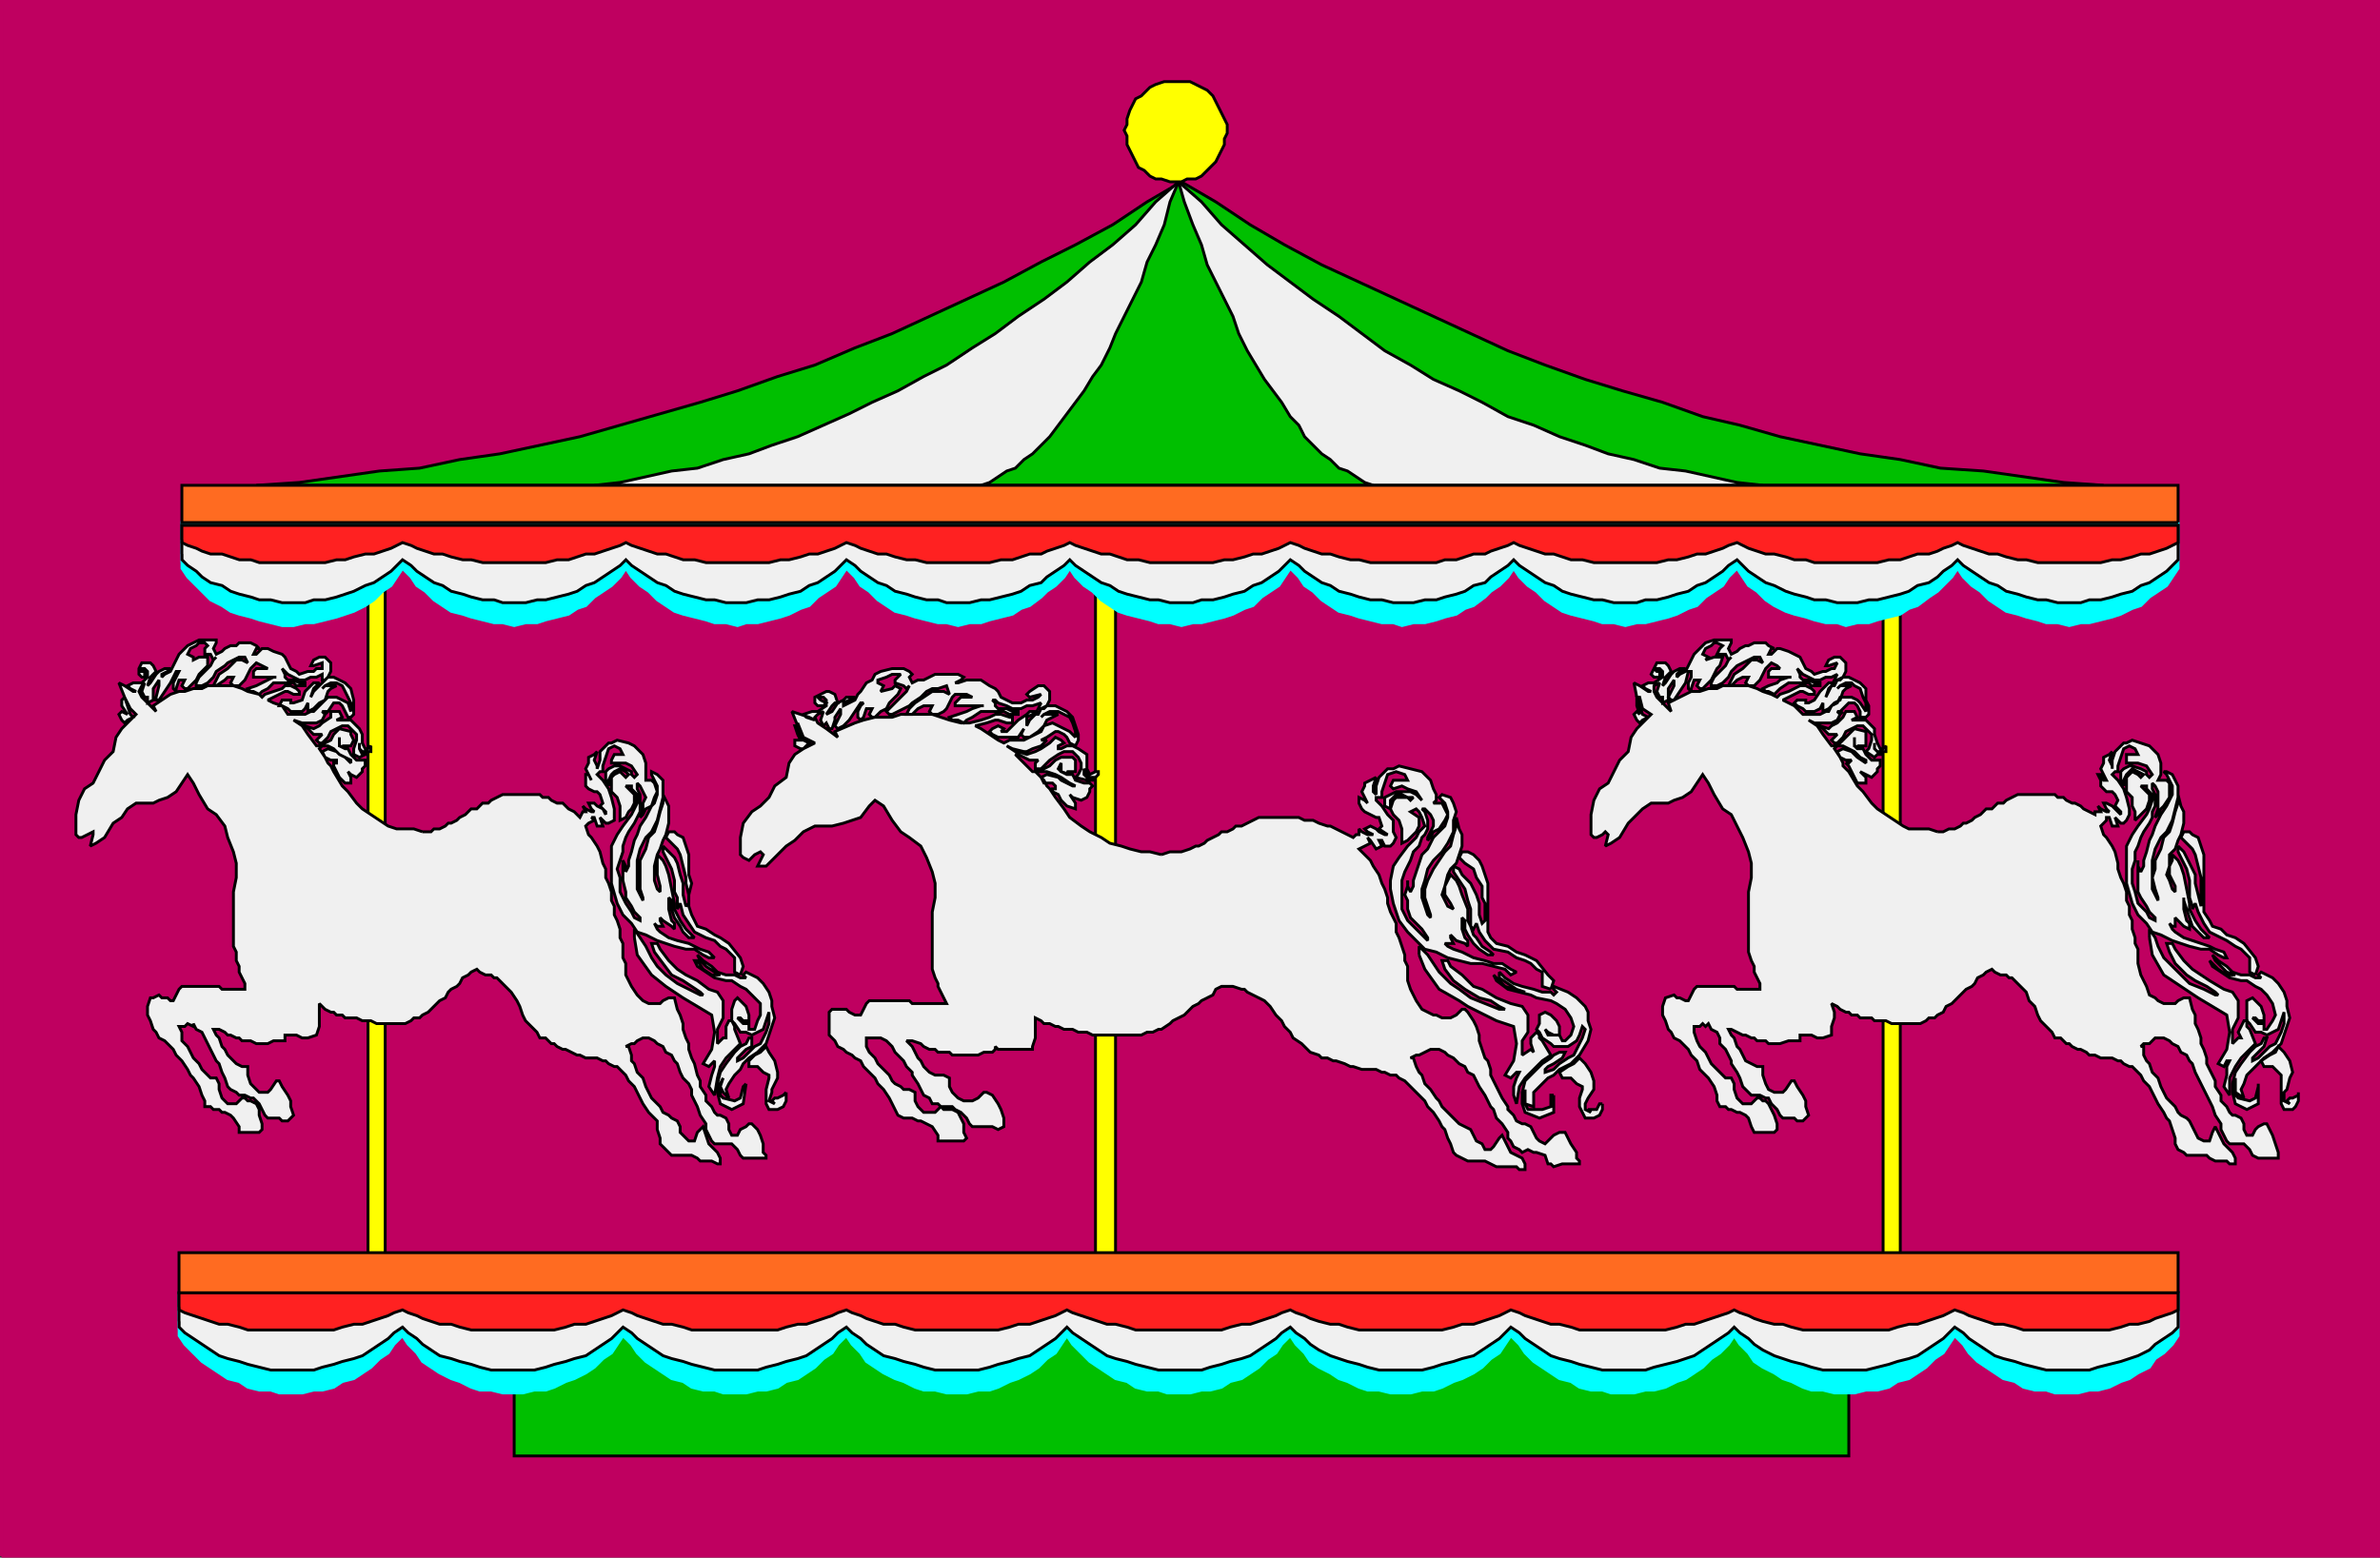 <svg xmlns="http://www.w3.org/2000/svg" width="831" height="544" version="1.2"><rect width="100%" height="100%" fill="#333333" stroke="none"/><g fill="none" fill-rule="evenodd" stroke="#000" stroke-miterlimit="2" font-family="'Sans Serif'" font-size="12.5" font-weight="400"><path fill="#bf0060" stroke="#bf0060" d="M.5 543.5V.5h830v543H.5" vector-effect="non-scaling-stroke"/><path fill="#ff0" d="M663.5 198.5h-6v255h6v-255" vector-effect="non-scaling-stroke"/><path fill="#f0f0f0" d="M788.5 378.5v7l-4 2-4-2-1-4v-3l1-4 2-3 3-4 2-2 2-1 1-2h1l-1 3-1 1-2 2-1 1v1l2-1 2-2 2-2 2-1 2-4 1-3v-4l-1 3-1 3-2 1-2 1-2-1h-2l-2-3-1-1v-7l2-1 1 1 2 2 1 3v2h-2l-1-1h-1l1 1 1 1h2v2h1l2-3 1-2-1-4-2-3-2-2-2-1-3-2h-2l-4-1-3-2-3-2-1-2 3 3 3 2h3l-3-1-2-2-2-2-1-2 2 2 3 2 2 2 3 1h3l2 1h2l-1-1 1-1 4 2 2 2 2 3 1 3v2l1 4-1 3-2 6-3 3-3 2-2 2-2 2-2 2-1 3-1 2 1 3-3-2v-5 6l1 1 4 1 2-1 1-4v-1" vector-effect="non-scaling-stroke"/><path fill="#f0f0f0" d="m787.5 340.5 1-3-1-3-4-5-3-2-3-1-2-2-3-1-1-2-2-3v-20l-1-3-1-3-2-1-1-1h-2l-1 2 2 2 2 2 1 2 1 4 1 4v10l-1-4-1-4v-3l-2-4-1-2-1-2-1-1-1-1v2l1 2 2 4 1 4v6l1 3v1l1-2 1 3 2 4 2 3 4 2 2 1 3 2 2 1 1 1 2 2v5l2 1m15 41v3l-1 2-1 1h-3l-1-2v-10l-1-1-2-2h-3l-1-2 3-2 2-1 1-2 2 2 2 3 1 4-1 2-1 4-1 1v3l2 1-1-1 1-1h1l2-1v-1m-52-54 1 6 4 7 6 4 3 2 3 2 5 3 5 3 1 6-1 6-3 5 2 1 1-2h1l-1 2v3l-1 4 2 3v-6l2-4 2-3 3-3 2-2-2-5-1-1v-2h-1l-1 2-1 2 1 2h-1l-2 2v-5l2-4v-6l-2-3-3-1-5-3-3-2-3-2-3-3-3-4-1-2h-2l1 3 2 4 4 4 3 2 4 2 3 2 1 1h-1l-4-2-5-2-3-3-3-3-3-3-2-4-1-3-2-3v3" vector-effect="non-scaling-stroke"/><path fill="#f0f0f0" d="M676.5 290.5h2l2-1h2l2-1 1-1h1l2-1 1-1 2-1 1-1 1-1h2l1-1 1-1h2l1-1 2-1 2-1h13l1 1h2l1 1 2 1h1l2 1 1 1 2 1 2 1v-1h2l-1-2 1 1 2 1h1l-1-1-1-2h1l2 1 1 1 2 2v-1l-2-2 1-2-1-2-1-1h-2l-1-1-1-1v-2l-1-2h1l1 2h1l-1-2-1-2 1-2v-2l2-1 1-1-1 3 1 2v1-3l1-3 2-2 1-1h1l2-1 3 1 3 1 3 3 1 3v4l-1 2h3l1 1v5l-2 3-1 1-1 2-1 1 1-3v-6l-1-2-1-1v2l1 2v4l-1 2v2l-1 2-2 3-1 2-1 3-1 2v3l-1 3v5l1 3 1 4 3 3 1 2 2 1v-1l-2-2-1-2-2-3-1-2v-11 2l1 2 1-2v-2l1-3 1-4 1-2 1-3 2-4 2-3 1-2 1-2v-3l-1-2-1-2-1-1h1l2 1 1 2 1 2v4l-1 4-1 4-2 4-2 2-2 4-1 4v10l1 2 1 2v-1l-1-3-1-4 1-3v-3l2-4 1-4 2-2 1-3 1-4 1-3v-3l1 4 1 2v4l-1 4-1 2-1 3-2 2v4l-1 3 1 2 1 3 1 1v-2l-2-4v-3l1-2v-2l2 2 1 2 1 3 1 5 1 5v2l1 2 1 2 2 3 2 2 1 1h-2l-2-2-2-2-1-3-1-3-1-3v-1 4l1 4 1 1v2l-2-1-2-2-1-1v3h-1l-1-1 1 2 1 1 3 2 3 1 3 1 3 1 2 1 3 1 1 2h-1l-2-1-3-2h-3l-4-1-3-1-3-1-4-2-3-1-2-3-3-3-2-4-2-7v-13l2-4 2-3 3-4 1-2 1-3v-2l-2-2v-1h-2l3 3v2l-1 3-1 1-2 2-1 1v-3l-1-2v-3l-2-2v-5l1-1 1-1 2 1 1 1 1-1-2-1-2-1-1 1-1 1-1 2v2l-1-2v-3l1-1 2-1h1l3 1 2 1v1l1 1 1-1-2-3-3-1h-4v-3h4l-1-2-2-1-2 1-1 3-1 3v2h-1l-1 1 2 2 2 3 1 3 1 4v2l-1 2-1 1h-1l-1-1-1-1 1 3h-2l-1-3h-1v1l-1 1-1 1 1 3 1 1 2 3 1 2 1 4v2l1 3 1 2 1 3v3l1 2v3l1 2v3l1 3v2l1 2v5l1 4 1 2 1 2 1 3 2 1 1 1 2 1h4l1-1 2-1h2l1 4 1 2v3l1 2 1 3v2l1 2 1 3v2l2 4 1 2v2l2 3v2l2 2 1 2 1 1h1l2 1 1 2v2l1 2h2l1-2 1-1 2-1h1l1 2 1 2 1 3 1 3v2h-7l-2-1-1-2-2-2h-5l-1-1-1-2-1-2v-2l-2-3-1-3-1-2-1-2-1-2-1-2-1-2-1-2-1-3-1-1-1-2-2-1-1-2-2-1-1-1-2-1h-3l-1 1-1 1h-2l-1 1h1v3l1 2 1 1 1 3 2 2 1 3 1 2 1 2 2 2 1 1 1 2 1 1 2 1 1 1 1 2 1 2 1 2 2 1h2l1-3 1-2 3 6 3 3 1 2v2h-2l-1-1h-4l-2-1-1-1h-7l-1-1-2-1-1-2v-2l-1-3-1-3-1-1-1-2-2-3-1-2-1-2-1-2-2-2-1-2-1-1-2-2h-1l-2-1-1-1h-1l-2-1h-4l-2-1h-2l-1-1-2-1h-1l-2-1-1-1h-1l-2-2h-2l-1-2-2-2-2-2-1-2-1-3-2-2-1-3-2-2-1-1-2-2h-1l-1-1h-2l-2-1-1-1-2 1-1 1-2 1-1 2-1 1-2 1-1 1-2 2-1 1-1 1-2 1-1 2-2 1-1 1h-2l-1 1-2 1h-10l-2-1h-4l-1-1h-4l-1-1h-2l-1-1h-1l-2-1-1-1-2-1 1 3v2l-1 3v3l-3 1h-2l-2-1h-4v2h-4l-3 1h-4l-1-1h-3l-1-1h-1l-2-1h-1l-2-1-2-1h-1l1 2 1 1 1 3 1 1 1 2 1 2 2 1 2 1h2v3l1 3 1 2 2 1h3l1-1 2-3h1l1 2 2 3 1 2v2l1 3-1 1-1 1h-2l-1-1h-4l-1-1-1-2-2-2-1-2h-1l-2-1h-3l-1-1-1-1-1-1-1-3-1-2-2-3v-1l-1-2-1-2-2-2v-2l-1-2-2-1-1-2-1 1-1-1-1 1h-2v2l1 3 1 2 2 2 1 2 1 2 2 2 1 1 1 1 1 1h2l1 2v2l1 3 2 2h3l2-2h1l1 1h1l1 1 1 2 1 2 1 3v2l-1 1h-7l-1-2-1-3-1-1-2-1h-1l-2-1h-1l-1-1h-2l-1-2v-2l-1-3-2-3-1-1-2-2-1-3-2-2-1-2-1-1-1-1-1-1-2-1-1-2-1-1-1-3-1-2v-3l1-3 3-1 1 1h1l2 1h1l1-2 1-2 1-1h13l1 1h8v-2l-1-2-1-2v-2l-1-2-1-3v-21l1-5v-5l-1-4-2-5-2-4-2-4-3-2-3-5-2-4-2-3-2 3-2 3-3 2-3 1-2 1h-6l-3 2-3 3-2 2-3 5-3 2-2 1 1-4-1-1-1 1-2 1h-1l-1-1v-7l1-5 2-4 3-2 2-4 2-4 3-3 1-5 2-3 2-2 3-3-3-2-1-4h-1l1 3 1 3 2 1-2 1-1 1-1-1-1-2 1-1 1 1-1-3v-3l-1-5 2 1 3 2h1l-2-1-1-1 2-1h2l3-2v-2l-1-1h-2l1 1h1v2h-2l-1-1 1-2 1-2h3l1 1 1 2-1 1-1 1-1 3 1-1 2-3 1-1 2-1h2l-2 1-1 1v1l1-1 2-1 1-2 1-2 1-2 2-2 1-1 1-1 3-1h6v1l-1 2 1 2 2-1 1-1 2-1h1l2-1h4l1 1 2 1h-1l-1 2h1l2-2h1l3 1 2 1 2 1 1 2 1 2 2 1 1 1 3-1h1l2-1h1l1-2-3 1h-1l1-2 2-1h2l2 2v3l-1 2-1 1h-2l1-2-2 1h-2l-2 1h-2l-2-1-2-1-1-1-1-1 1 2v1l1 1h2l2 1h2v1h-3l-1-1h-7l-3 2-1 1-1 1-2-1h-1l-1-1 2-1 3-1 1-1 3-1h1-8v-2l1-1h3l-1-1-2-1-1 1-1 1-1 2-1 2-1 1-1 1h-2l-1-1 1-2h-2l-2 1-2 2h-1l1-2 1-2 3-2 2-2 1-1h2l2 1-1-2h-2l-2 1-2 1-2 1-2 2-1 2-1 1-1 1-2 1h-2v-1l1-2 2-2 2-2 1-2 1-1-1 1-1-2h-3l1-2 1-1-2-1h-1l-1 1-2 1-1 2 2 1-1 1 3-1h3l-1 3-1 1-1 2-1 2-1 1-2 2h-1l-1-1 1-2h-2l-1 3v1l-1-1v-2l1-2v-2h-1l-1 4-2 3-2 3h-1l-1-1 2-4v-2l-2 3v4l-2 1v-2h-1l-1-2 1-3-2 1v2l1 2 2 2 3 3-1-3 6-3 2-1h3l3-1h3l2-1h9l3 1 2 1 3 1 2 1 1-1 3-1 2-1 2-1h2l2 1 1 1v1h-2l-2-1h-1l-2 1-4 2 2 1 2 1 3 3h6l2-1h1l1-2 2-1 1-2h4l2 1 1 1 2 3v-3l-1-2-1-3-2-1-1-1h-2l-2 1-1 1 1-1h4l-2 1-1 1-1 3-2 1-2 2-2 1v-3l-1 2-2 1h-3l-1-1-2-1-1-1 1-1h3v1h1l2-1 2-3 2-2 1-1h2l-1 1-1 1-1 3 1-2 1-2h1l1-2 2-1h2l2 1 2 1 2 2v4l1 2v3l-1 1h-2v-2l-1-2-1-1h-2l-3 3h-1l1 1 1-1-1 1-1 2-2 1h-6l-2-1 3 2h1l3 1 1-1 2-1 2-2 1-2h3l1 2-2 1h5l1 1 2 2v2l1 3 1 2h1l1-1v2h-3l-1-1v-2 2l1 1 2 1h-2l-1 1-3-2 1-1 1-3v-2l-1-1-2-2h-2l-2 1-2 1-1 2-2 2h-1l-1-1 1-1 1-1h-3l-1-1-2-2h-1l2 3 3 4h1l2-1 2-2 1-1 2-2 4 1v5h-3l2 1-3-1v-3 3l1 1h2l1 2 2 2h3v2l-1 1v1l-2 2-2-1-2-1 2 2v2h-3l-1-2-1-2-1-2-1-1h1l1-1h-2l-2-1-1-2 2-1 3 1 1 1 1 1 3 2v-1l-2-1-2-2-2-1-2-1h-2l-1 1 2 3 1 2v1l2 2 3 5 2 2 3 4 2 2 3 2 3 2 3 2 2 1h7l3 1" vector-effect="non-scaling-stroke"/><path fill="#ff0" d="M389.5 184.5h-7v269h7v-269" vector-effect="non-scaling-stroke"/><path fill="#f0f0f0" d="M542.5 382.5v6l-5 2-5-2-1-3v-4l1-4 2-2 4-4 3-2 1-1 2-1h2l-1 2-3 2-2 1-1 1v1l3-1 2-2 3-2 2-1 2-4 1-2 1-3-1-1-1 3-1 2-3 2h-5l-1-1-3-2-1-2-1-1 1-2v-3l2-1 2 1 2 2 1 2v3h-2l-2-1-1-1 1 2h4l1 2h1l2-2 1-3-1-3-2-3-3-2-2-1-5-1-2-1-4-1-4-1-4-3-1-2 1 1 3 3 3 1 3 1h1l-3-1-3-2-3-2v-2l2 2 3 2 3 1 4 1 3 1h3l1 1 1-1-1-1v-1l5 2 3 2 3 3 1 2v3l1 3-1 4-3 5-3 3-4 2-2 2-2 1-3 3-2 2v5l-3-1v-5 5l1 2h5l3-1v-4h1" vector-effect="non-scaling-stroke"/><path fill="#f0f0f0" d="m541.5 345.5 1-3-2-2-4-5-4-2-3-1-3-2-4-1-2-2-1-2v-17l-1-3-1-3-1-2-2-2-2-1h-2l-1 2 2 2 3 2 1 3 2 3v4l1 2v6l-1 1-1-3v-4l-1-3-2-4-1-1-2-2-1-2-2-1v2l2 3 2 3 1 4 1 3v6l1 1 1-2 1 3 2 3 3 3 5 1 3 2 3 1 2 1 2 2 2 1v5l3 1m18 40v2l-1 2-2 1h-3l-1-2-1-2v-3l1-3v-1l-2-1-2-2h-3l-1-2 3-2 2-1 2-2 2 2 2 3 1 3v3l-2 3-1 2v2l2 1-1-1h3l1-2h1m-64-52 2 5 5 7 7 4 3 2 4 2 6 3 6 2 1 6-1 6-3 5 2 1 2-2h1l-1 2-1 3v3l1 3 1-6 2-3 3-3 3-3 3-2-3-5-1-1v-1l-1-1-2 2v2l1 3-1-1-3 2v-5l2-3v-6l-2-3-4-1-5-2-5-3-3-1-4-4-4-3-1-2h-2l1 3 3 4 4 3 5 3 4 1 3 2 2 1h-2l-5-2-5-2-4-3-3-2-4-4-2-3-2-3-3-3v3" vector-effect="non-scaling-stroke"/><path fill="#f0f0f0" d="m405.5 298.5 3-1h4l3-1 2-1h1l2-1 1-1 2-1 2-1 1-1h2l2-1 1-1h2l2-1 2-1 2-1h14l2 1h3l2 1 3 1h1l2 1 2 1 2 1 2 1 1-1h1v-2l1 1 2 1h2l-2-1-1-1 2-1 2 1 1 1 2 1h1l-3-2 1-1-1-3h-1l-2-1-2-1-1-1-1-2v-2l2 1 1 1-1-2-1-2 1-2v-1l2-1 2-1-1 3v2l1 1v-3l1-3 2-2 1-1h2l2-1 4 1 4 1 3 3 1 3 1 2v2l-1 1h3l1 2 1 2-1 2-2 3-2 1-1 2-1 1v-1l1-2 1-2v-2l-1-2-2-2h-1l1 1 1 3v3l-1 2-1 1-1 3-2 2-1 3-1 2-1 2-1 3v10l2 4 3 3 2 2 2 2v-1l-2-3-2-2-2-2-1-3v-3l-1-2 1-3v-2 2l1 2 1-2v-2l1-3 1-3 1-3 2-2 2-4 3-3 1-1 1-3v-2l-1-3-1-1-1-1 1-1 3 1 1 2 1 3-1 3v4l-2 4-2 3-3 3-2 3-1 4-1 3v3l1 3 1 3 1 1v-1l-1-3-1-3v-3l1-3 2-4 2-3 2-3 2-2 1-4 1-3v-3l1 4 1 2v4l-1 3-1 3-2 2-1 2-1 4-1 3 1 2 1 2 2 1-1-2-2-3v-3l1-2 1-2 2 2 1 2 1 3 2 5v4l1 2 1 3 1 1 2 3 3 2 1 1h-2l-3-2-2-2-2-3-1-2v-3l-1-1v4l1 3 1 1v2l-1-1-3-1-2-2v1l1 2h-3l1 1 2 1 3 1 4 2 4 1 3 1h3l3 2 2 1-2 1-2-2-4-1-4-1h-4l-4-1-4-1-4-2-4-1-3-3-3-3-3-4-2-6-1-5v-3l1-5 2-3 3-4 3-3 1-2 2-2-1-3-1-2-1-1-2 1 3 2v3l-1 2-1 1-2 2-2 1v-5l-1-3-2-2-1-2 1-3 1-1h4l1 1 1-1h-2l-2-1h-2l-2 2v3l-2-1v-3l2-1 2-1h5l2 1 1 1 1 1-2-3-3-1-2-1-3 1-1-1 1-2h5l-1-2-3-1-3 1-1 3-1 3v2h-2v1l2 2 2 3 2 2v4l1 2-1 2-1 1h-2l-1-2h-1l1 2-2 1-2-3-1-1 1 2-2 1-2 1 2 2 2 2 1 2 2 3 1 3 1 2 1 3v2l1 3 1 2 1 2v3l1 2 1 3 1 3v2l1 2v5l1 3 1 2 1 2 2 3 2 1 2 1h1l2 1h3l2-1 2-2h1l1 1 2 3 1 2 1 3v2l1 3 1 3 1 1 1 3v2l2 4 1 2 1 2 2 3v1l2 2 1 2 2 1h1l2 1 1 2 1 2 1 1 2 1 2-2 1-1 2-1h2l1 2 1 2 2 3v2l1 1v1h-6l-3 1-1-1h-1l-1-3-3-1h-1l-2-1-2 1-1-1-2-1-1-2-1-1v-2l-2-3-2-2-1-3-1-1-1-2-1-2-2-3-1-2-1-2-2-1-1-2-2-1-2-2-2-1-1-1-2-1h-3l-2 1-2 1h-1l-2 1h1l1 3 1 2 1 1 1 3 2 2 2 3 1 1 1 2 2 2 2 2 1 1 1 1 2 1 2 1 1 2 1 2 2 1 1 2h2l1-1 2-3 1-1 3 6 4 2 1 2v2h-2l-1-1h-7l-2-1-2-1h-6l-2-1-2-1-1-1-1-3-1-2-1-3-1-1-1-2-2-3-2-2-1-2-2-2-2-2-1-1-2-2-2-1-1-1h-2l-2-1h-1l-2-1h-5l-3-1h-1l-2-1-3-1h-1l-2-1h-2l-1-1-3-1-1-1-2-2-3-2-1-2-2-2-1-2-2-2-2-3-2-2-2-1-2-1-2-1-1-1h-1l-3-1h-4l-2 1-1 2-2 1-2 1-1 1-2 1-2 2-1 1-2 1-2 1-1 1-3 2h-1l-2 1h-2l-2 1h-17l-2-1h-3l-2-1h-3l-2-1h-1l-2-1h-2l-1-1-2-1v7l-1 3v1h-12l-1-1v1l-1 1h-3l-2 1h-9l-1-1h-4l-1-1h-2l-2-1-1-1-3-1h-2l2 2 1 2 1 2 1 1 1 2 2 2 2 1h3l2 1v3l1 2 2 2 2 1h3l2-1 2-2h1l2 1 2 3 1 2 1 3v3l-2 1-2-1h-7l-1-1-1-2-2-2-2-1-1-1h-4l-1-1h-2l-1-2-2-1-1-2-1-2-2-3v-1l-2-2-1-2-2-2-1-1-1-2-2-2-2-1h-5v3l1 2 2 2 1 2 2 2 2 2 1 2 1 1 2 1 1 1h2l2 1v3l1 2 2 2h4l2-2 1 1h3l2 1 1 2 1 2v3l1 2-1 1h-9v-2l-2-3-2-1-2-1h-1l-2-1h-3l-2-1-1-2-1-2-1-2-2-3-2-2-1-2-2-2-2-2-1-2-2-1-1-1-2-1-1-1-2-1-1-2-2-2v-8l1-1h5l1 1 2 1h2l1-2 1-2 1-1h14l1 1h12l-1-2-1-2-1-2v-1l-1-2-1-3v-20l1-5v-5l-1-4-2-5-2-4-4-3-3-2-3-4-3-5-3-2-2 2-3 4-3 1-3 1-4 1h-6l-4 2-3 3-3 2-4 4-3 3h-3l2-4-1-1-2 1-2 2-2-1-1-1v-6l1-5 3-4 3-2 3-3 2-4 4-3 1-5 2-3 3-2 4-2-4-2-2-5v1l1 3 1 2 2 1-2 2h-1l-2-1v-2h2l-1-2-1-3h1l-2-5 3 1 3 1 2 1-3-1-1-1 3-1h2l3-2v-2l-1-1h-2l1 1 2 1-1 1h-2l-1-1v-2l2-1 2-1h1l2 1 1 3h-1l-1 1-2 3 2-1 2-3 2-1 1-1h3l-2 1-2 1v1l2-1 2-1 1-2 1-1 2-3 2-1 1-2 2-1 4-1h4l2 1 1 1-1 1 1 2 2-1h2l2-1 2-1h8l2 1-1 1-2 1h1l3-1h5l3 2 2 1 1 1 1 2 2 1 2 1h3l2-1h2l2-1 1-1-4 1-1-1 1-1 3-2h2l2 2v3l-1 2-1 1h-2l1-2-3 1h-2l-2 1h-3l-2-1-3-1-1-1h-1l1 1v1l1 1h3l2 1h2v1h-3l-2-1h-8l-3 2-2 1-1 1-2-1h-2l-1-1 3-1 3-1 2-1 3-1h1-10v-1l2-2h4l-2-1h-4l-1 1-1 2-1 2-1 1-2 1h-2l-1-1 1-2h-3l-2 1-2 2h-2l1-2 2-2 3-2 3-2h4l2 1-1-3-3 1h-2l-2 1-2 2-3 2-1 1-2 1-2 1-2 1h-1l-1-1 2-2 1-1 3-3 1-1 1-2-1 1-1-1-3-1v-1l2-2h-3l-2 1-3 1v1l2 1-1 2 4-1 1-1 2 1-1 2-1 1-2 2-1 2-2 1-2 2h-1l-1-1 1-2h-2l-1 3-1 1-1-1v-2l1-2 1-1h-1l-2 3-2 3-2 2-2 1-1-1 2-4v-2l-2 3v1l-1 3h-1l-1-2-1 1-1-2 1-3-2 1-1 1 1 2 3 2 4 3-1-2 7-3 3-1 4-1h6l3-1h11l3 1 3 1 4 1h3l4-1 3-1 2-1h2l3 1h1v2h-2l-3-1h-1l-3 1-4 1 2 1 3 2 3 2 2 1 2-1h5l2-1 2-1 2-1 1-2 3-1 2 1 2 1 2 1 2 2v-2l-1-3-1-2-2-1-2-1h-3l-2 1-1 1 1-1h5l-2 1-2 1-1 2-2 2-3 2h-2l-1-1 1-2-2 3h-7l-2-1-1-1 1-1 2-1 2 1-1 1h2l2-2 2-2 3-2 1-1h3l-2 1-2 1v3l1-2 2-2h1l1-2 2-1h3l2 1 2 1 2 2 1 3 1 3v2l-1 2-2-1-1-2-1-1-2-1h-1l-3 2-2 1h2l-1 1-1 1-3 1-2 1h-1l-4-1-2-1 3 2h1l3 1 3-1 2-1 3-2 1-1 1-1 2 1 1 1-2 1v1h1l2-1h2l2 1 3 2v5l1 2 2-1h1v1l-1 1h-2l-1-1-1-2v2l1 1 3 1h-3l-4-1 1-1 1-2v-2l-1-2-2-2h-3l-2 1-3 2-1 1-2 2h-2v-2l1-1h-3l-2-1-2-1h-1l3 3 3 3h1l3-1 2-1 2-2 2-1h4l1 1v4h-3l1 1-3-1v-3l-1 2 1 1 2 1h2l1 2 3 1h2l1 1-1 1v1l-1 2-2 1-3-1-1-1 2 3v2l-3-1-2-2-1-2-2-1v-1h1v-1l-1-1h-3l-1-2 2-1 4 1 1 1 2 1 2 1h1l-2-1-3-2-2-1-3-1h-4l3 3 1 2 1 1 2 3 3 4 2 3 4 3 3 2 4 2 3 2 4 1 3 1 4 1h3l4 1" vector-effect="non-scaling-stroke"/><path fill="#ff0" d="M134.5 198.5h-6v255h6v-255" vector-effect="non-scaling-stroke"/><path fill="#f0f0f0" d="m260.5 378.5-1 7-4 2-4-2-1-4v-3l1-4 2-3 3-4 2-2 2-1 1-2h1v3l-2 1-2 2-1 1v1l2-1 2-2 2-2 2-1 2-4 1-3v-4l-1 3-1 3-2 1-2 1-2-1h-2l-2-3-1-1v-4l1-3 1-1 1 1 2 2 1 3v2h-2l-1-1h-1l1 1 1 1h2v2h2l1-3 1-2v-4l-3-3-2-2-2-1-3-2h-2l-4-1-3-2-3-2-1-2h1l2 3 3 2h3l-2-1-3-2-2-2-1-2 2 2 3 2 2 2 3 1h3l2 1h2l-1-1 1-1 4 2 2 2 2 3 1 3v2l1 4-1 3-2 6-3 3-3 2-2 2-1 2-2 2-2 3-1 2 1 3-2-2-1-2 1-3-1 2v4l1 1 4 1 2-1 1-4 1-1" vector-effect="non-scaling-stroke"/><path fill="#f0f0f0" d="m258.5 340.5 1-3-1-3-4-5-3-2-2-1-3-2-3-1-1-2-1-2-1-3v-4l1-4-1-3v-7l-1-3-1-3-2-1-1-1h-2l-1 2 2 2 2 2 1 2 1 4 1 4v2l1 4v3l-1 1-1-4v-4l-1-3-1-4-1-2-2-2-1-1-1-1v2l1 2 2 4 1 4v4l1 2v4l1-2 1 4 2 3 2 3 4 2 3 1 2 2 2 1 1 1 2 2v5l2 1m16 41v3l-1 2-2 1h-3l-1-2v-5l1-4v-1l-2-1-2-2h-3v-2l2-2 2-1 2-2 1 2 2 3 1 4v2l-2 4v1l-1 3 2 1-1-1 1-1h1l2-1 1-1m-53-54 1 6 5 7 5 4 3 2 3 2 5 3 5 3 1 6-1 6-3 5 2 1 2-2v2l-1 3-1 4 2 3 1-6 1-4 2-3 3-3 2-2-2-5v-1l-1-2h-1l-1 2v4h-1l-2 2v-5l2-4v-6l-2-3-3-1-4-3-4-2-3-2-3-3-3-4-1-2h-2l1 3 3 4 3 4 4 2 3 2 3 2 1 1h-1l-4-2-4-2-4-3-3-3-2-3-2-4-2-3-2-3v3" vector-effect="non-scaling-stroke"/><path fill="#f0f0f0" d="M147.5 290.5h3l1-1h2l2-1 1-1h1l2-1 1-1 2-1 1-1 1-1h2l1-1 1-1h2l1-1 2-1 2-1h13l1 1h2l1 1 2 1h2l1 1 1 1 2 1 2 2 1-2h1l-1-2 1 1 2 1h1l-1-1-1-2h2l1 1 2 1 1 2v-1l-2-2 1-1-1-3-1-1h-1l-2-1-1-1v-4h1l1 2-1-2-1-2 1-2v-2l2-1 1-1-1 3 1 2v1l1-3v-3l2-2 1-1h1l2-1 4 1 2 1 3 3 1 3v6h2l1 1 1 3-1 2-1 3-2 1-1 2-1 1 1-3v-2l1-2-1-2-1-2-1-1v2l1 2v6l-1 2-1 2-2 3-1 2-1 3v2l-1 3-1 3 1 3v5l2 4 2 3 1 2 2 1v-1l-2-2-1-2-2-3v-2l-1-4v-7l1 2v2l1-2v-2l1-3 1-4 1-2 1-3 2-3 2-4 1-1 1-3v-3l-1-2-1-2v-1l2 1 2 2v6l-1 4-1 4-2 4-2 2-2 4-1 4v10l1 2 1 2v-1l-1-3v-10l2-4 1-4 2-2 1-3 1-4 1-3v-3l2 4v6l-1 4-1 2-1 3-1 2-1 4v5l1 3 1 1v-2l-1-4v-7l2 2 1 2 1 3 1 5 1 5v2l1 2 1 2 2 3 2 2 1 1h-2l-2-2-1-2-2-3-1-3v-3l-1-1v4l1 4 1 1v2l-1-1-3-2-1-1v1l1 2h-2l-1-1 1 2 1 1 3 2 3 1 4 1 2 1 2 1 3 1 2 2h-2l-2-1-3-2h-3l-4-1-3-1-3-1-4-2-3-1-2-3-3-3-2-4-2-7v-13l2-4 2-3 3-4 1-2 1-2v-3l-2-2v-1h-2l3 3v3l-1 2-1 1-1 2-2 1v-5l-1-3-2-2v-5l1-1 2-1 1 1 1 1 1-1-1-1-2-1-2 1-1 1-1 2v2l-1-2v-3l1-1 2-1h2l2 1 2 1v1l1 1 1-1-2-3-2-1h-5v-1l1-2h3l-1-2-2-1-2 1-1 3-1 3v2h-1l-1 1 2 2 2 3 1 3 1 4v4l-2 1h-1l-1-1-1-1 1 3h-2l-1-3h-1l1 1-2 1-1 1 1 3 1 1 2 3 1 2 1 4 1 2v3l1 2 1 3v3l1 2v3l1 2 1 3v3l1 2v5l1 2v4l1 2 1 2 2 3 1 1 1 1 2 1h4l1-1 2-1h2l1 4 1 2 1 3v2l1 3 1 2v2l1 3 1 2 1 4 1 2v2l2 3v2l2 2 1 2 1 1h1l2 1 1 2v2l1 2h2l1-2 2-1 1-1h1l2 2 1 2 1 3v3l1 1v1h-8l-1-1-1-2-2-2h-6l-1-1-1-2-1-2v-2l-2-3-1-3-1-2-1-2v-2l-1-2-2-2-1-2-1-3-1-1-1-2-2-1-1-2-2-1-1-1-2-1h-2l-2 1-1 1h-1l-2 1h1l1 3v2l1 1 1 3 2 2 1 3 1 2 1 2 2 2 1 1 1 2 2 1 1 1 2 1 1 2v2l2 2 1 1h2l1-3 2-2 2 6 3 3 1 2v2h-1l-2-1h-4l-1-1-2-1h-7l-1-1-1-1-2-2v-2l-1-3v-3l-1-1-2-2-2-3-1-2-1-2-1-2-2-2-1-2-1-1-2-2h-1l-2-1-1-1h-1l-2-1h-4l-2-1h-1l-2-1-2-1h-1l-2-1-1-1h-1l-2-2h-2l-1-2-2-2-2-2-1-2-1-3-1-2-2-3-2-2-1-1-2-2h-1l-1-1h-2l-2-1-1-1-2 1-1 1-2 1-1 2-1 1-2 1-1 1-1 2-2 1-1 1-1 1-2 2-2 1-1 1h-2l-1 1-2 1h-10l-2-1h-3l-2-1h-4l-1-1h-2l-1-1h-1l-2-1-1-1-1-1v8l-1 3-3 1h-2l-2-1h-4v2h-4l-2 1h-4l-2-1h-3l-1-1h-1l-2-1h-1l-1-1-2-1h-2l1 2 1 1 1 3 1 1 1 2 2 2 1 1 2 1h2v3l1 3 2 2 1 1h3l1-1 2-3h1l1 2 2 3 1 2v2l1 3-1 1-1 1h-2l-1-1h-4l-1-1-1-2-1-2-2-2h-1l-2-1h-2l-1-1-2-1-1-1-1-3-1-2-1-3-1-1-1-2-1-2-1-2-1-2-1-2-2-1-1-2v1l-2-1-1 1h-2l1 2v3l2 2 1 2 1 2 2 2 1 2 1 1 1 1 1 1h2l1 2v2l1 3 2 2h3l2-2h1l1 1h1l2 1 1 2v2l1 3v2l-1 1h-7v-2l-2-3-1-1-2-1h-1l-1-1h-2l-1-1h-2v-2l-1-2-1-3-2-3-1-1-1-2-2-3-2-2-1-2-1-1-1-1-1-1-2-1-1-2-1-1-1-3-1-2v-3l1-3h1l2-1 1 1h2l1 1h1l1-2 1-2 1-1h13l1 1h8v-2l-1-2-1-2v-2l-1-2v-3l-1-2v-19l1-5v-5l-1-4-2-5-1-4-3-4-3-2-3-5-2-4-2-3-2 3-2 3-3 2-3 1-2 1h-6l-3 2-2 3-3 2-3 5-3 2-2 1 1-4v-1l-2 1-2 1h-1l-1-1v-7l1-5 2-4 3-2 2-4 2-4 3-3 1-5 2-3 2-2 3-3-2-2-2-4 1 3 1 3 1 1-2 1-1 1-1-1-1-2 1-1 2 1-2-3v-2l1-1-2-5 2 1 3 2h1l-2-1-1-1 2-1h3l2-2v-2l-1-1h-1v1h1v2h-1l-1-1v-2l1-2h3l1 1 1 2-1 1-1 1-1 3 1-1 2-3 1-1 2-1h2l-1 1-2 1v1l1-1 2-1 1-2 1-2 1-2 2-2 1-1 2-1 2-1h6v1l-1 2 1 2 2-1 1-1 2-1h2l1-1h4l2 1 1 1h-1l-1 2h1l2-2h2l2 1 3 1 1 1 1 2 1 2 2 1 1 1 3-1h2l1-1h2v-2l-3 1h-1l1-2 2-1h2l2 2v3l-1 2-1 1h-1v-2l-2 1h-2l-2 1h-2l-2-1-2-1-1-1-1-1 1 2v1l1 1h2l2 1h2v1h-3l-1-1h-7l-2 2-2 1-1 1-2-1h-1l-1-1 3-1 2-1 2-1 2-1h1-8v-2l1-1h4l-2-1-2-1-1 1-1 1-1 2-1 2-1 1-1 1h-2l-1-1 1-2h-2l-1 1-3 2h-1l1-2 1-2 3-2 2-2 1-1h2l2 1-1-2h-2l-2 1-2 1-1 1-3 2-1 2-1 1-1 1-2 1h-2v-1l1-2 2-2 2-2 1-2 1-1-1 1-1-2h-2v-2l1-1-1-1h-2l-1 1-2 1-1 2 2 1v1l2-1h3v3l-1 1-2 2-1 2-1 1-2 2h-1l-1-1 1-2h-2l-1 3v1l-1-1v-2l1-2 1-2h-1l-2 4-2 3-2 3h-1v-1l1-4v-2l-2 3v4l-2 1v-2h-1l-1-2 1-3-1 1-1 2 1 2 2 2 3 3-1-2 6-4 3-1h2l3-1h3l2-1h9l3 1 2 1 4 1 1 1 1-1 3-1 3-1 1-1h2l2 1 1 1v1h-2l-2-1h-1l-2 1-4 2 2 1 3 1 2 3h6l2-1h1l2-2 1-1 2-2h3l2 1 2 1 1 3v-3l-1-2-1-2-1-2-2-1h-2l-2 1-1 1 1-1h4l-2 1-1 1-1 3-2 1-2 2-2 1v-3l-1 2-1 1h-4l-1-1-2-1h-1l1-2h3v1h1l3-1 1-3 2-2 1-1h2l-1 1-1 1-1 3 1-2 2-2 2-2 1-1h2l2 1 2 1 2 2 1 4v5l-1 1h-1l-1-2-1-2-1-1h-2l-2 3h-2l1 1 1-1-1 1-1 2-2 1h-5l-3-1 3 2h1l3 1 2-1 1-1 3-2v-2h3l1 2-2 1h5l1 1 2 2 1 2v3l1 2h1l1-1v2h-3l-1-1v-2 2l1 2h2-1l-2 1-2-1v-2l1-3v-2l-1-1-2-2h-2l-2 1-2 1-1 2-2 2h-1l-1-1 1-1 1-1h-3l-1-1-2-2h-1l2 3 3 4h1l2-1 2-1 1-2 2-2 4 1v1l1 2-1 2h-3l2 1-3-1v-3 3l2 1h1l1 2 2 2h3v2l-1 1v1l-2 2-2-1-1-1 1 2v2h-2l-2-2-1-2-1-2v-1h1v-1h-2l-2-1-1-2 2-1 3 1 1 1 2 1 2 2v-1l-2-1-2-1-2-2-2-1h-2l-1 1 2 3 1 2 1 1 1 2 3 5 2 2 3 4 2 2 3 2 3 2 3 2 3 1h6l3 1" vector-effect="non-scaling-stroke"/><path fill="#00bf00" d="m734.5 169.5-14-1-14-2-14-2-15-1-14-3-14-2-14-3-14-3-14-4-13-3-14-5-14-4-13-4-14-5-13-5-13-6-13-6-13-6-13-6-13-6-13-7-12-7-12-8-12-7-12 7-12 8-13 7-12 6-13 7-13 6-13 6-13 6-13 5-14 6-13 4-14 5-13 4-14 4-14 4-14 4-14 3-14 3-14 2-14 3-14 1-14 2-14 2-15 1h645" vector-effect="non-scaling-stroke"/><path fill="#f0f0f0" d="m615.5 169.5-9-1-9-2-9-2-9-1-9-3-9-2-8-3-9-3-9-4-9-3-9-5-8-4-9-4-8-5-9-5-8-6-8-6-9-6-8-6-8-6-8-7-8-7-7-8-8-7-8 7-7 8-8 7-8 6-8 7-8 6-9 6-8 6-8 5-9 6-8 4-9 5-9 4-8 4-9 4-9 4-9 3-8 3-9 2-9 3-9 1-9 2-9 2-9 1h408" vector-effect="non-scaling-stroke"/><path fill="#00bf00" d="m479.5 169.5-3-1-3-2-3-2-3-1-3-3-3-2-3-3-3-3-2-4-3-3-3-5-3-4-3-4-3-5-3-5-3-6-2-6-3-6-3-6-3-6-2-7-3-7-3-8-2-7-3 7-2 8-3 7-3 6-2 7-3 6-3 6-3 6-2 5-3 6-3 4-3 5-3 4-3 4-3 4-3 4-3 3-3 3-3 2-3 3-3 1-3 2-3 2-3 1h137m166 286v53h-466v-53h466" vector-effect="non-scaling-stroke"/><path fill="#0ff" stroke="#0ff" d="M63.5 196.5v-14h697v16l-2 3-2 3-3 2-3 2-3 3-3 1-4 2-3 1-4 1-4 1h-3l-4 1-4-1h-4l-3-1-4-1-3-1-4-1-3-2-3-2-3-3-3-2-3-3-2-3-2 3-3 3-2 2-3 2-4 3-3 1-3 2-4 1-4 1-3 1h-4l-4 1-3-1h-4l-4-1-3-1-4-1-3-1-4-2-3-2-3-3-3-2-2-3-2-3-3 3-2 3-3 2-3 2-3 3-3 1-4 2-3 1-4 1-4 1h-3l-4 1-4-1h-4l-3-1-4-1-4-1-3-1-3-2-3-2-3-3-3-2-3-3-2-3-2 3-3 3-3 2-2 2-4 3-3 1-3 2-4 1-3 1-4 1h-4l-4 1-3-1h-4l-4-1-4-1-3-1-4-1-3-2-3-2-3-3-3-2-2-3-3-3-2 3-2 3-3 2-3 2-3 3-3 1-4 2-3 1-4 1-4 1h-3l-4 1-4-1h-4l-3-1-4-1-4-1-3-1-3-2-3-2-3-3-3-2-3-3-2-3-2 3-3 3-3 2-2 2-4 3-3 1-3 2-4 1-4 1-3 1h-4l-4 1-4-1h-3l-4-1-4-1-3-1-4-1-3-2-3-2-3-3-3-2-2-3-3-3-2 3-2 3-3 2-3 2-3 3-3 1-4 2-3 1-4 1-4 1h-4l-3 1-4-1h-4l-3-1-4-1-4-1-3-1-3-2-3-2-3-3-3-2-3-3-2-3-2 3-3 3-3 2-3 2-3 3-3 1-3 2-4 1-4 1-3 1h-4l-4 1-4-1h-3l-4-1-4-1-3-1-4-1-3-2-3-2-3-3-3-2-2-3-3-3-2 3-2 3-3 2-3 3-3 2-4 2-3 1-3 1-4 1-4 1h-3l-4 1h-4l-4-1-4-1-3-1-4-1-3-1-3-2-4-2-3-3-2-2-3-3-2-3v-2" vector-effect="non-scaling-stroke"/><path fill="#f0f0f0" d="M63.5 193.5v-10h697v12l-2 2-2 2-3 2-3 2-3 1-3 2-4 1-3 1-4 1h-4l-3 1h-8l-4-1h-3l-4-1-3-1-4-1-3-2-3-1-3-2-3-2-3-2-2-2-2 2-3 2-2 2-3 2-4 1-3 2-3 1-4 1-4 1h-3l-4 1h-7l-4-1h-4l-3-1-4-1-3-1-4-2-3-1-3-2-3-2-2-2-2-2-3 2-2 2-3 2-3 2-3 1-3 2-4 1-3 1-4 1h-4l-3 1h-8l-4-1h-3l-4-1-4-1-3-1-3-2-3-1-3-2-3-2-3-2-2-2-2 2-3 2-3 2-2 2-4 1-3 2-3 1-4 1-3 1h-4l-4 1h-7l-4-1h-4l-4-1-3-1-4-1-3-2-3-1-3-2-3-2-2-2-3-2-2 2-2 2-3 2-3 2-3 1-3 2-4 1-3 1-4 1h-4l-3 1h-8l-4-1h-3l-4-1-4-1-3-1-3-2-3-1-3-2-3-2-3-2-2-2-2 2-3 2-3 2-2 2-4 1-3 2-3 1-4 1-4 1h-3l-4 1h-8l-3-1h-4l-4-1-3-1-4-1-3-2-3-1-3-2-3-2-2-2-3-2-2 2-2 2-3 2-3 2-3 1-3 2-4 1-3 1-4 1h-4l-4 1h-7l-4-1h-3l-4-1-4-1-3-1-3-2-3-1-3-2-3-2-3-2-2-2-2 2-3 2-3 2-3 2-3 1-3 2-3 1-4 1-4 1h-3l-4 1h-8l-3-1h-4l-4-1-3-1-4-1-3-2-3-1-3-2-3-2-2-2-3-2-2 2-2 2-3 2-3 2-3 1-4 2-3 1-3 1-4 1h-4l-3 1h-8l-4-1h-4l-3-1-4-1-3-1-3-2-4-1-3-2-2-2-3-2-2-2v-2" vector-effect="non-scaling-stroke"/><path fill="#ff2121" d="M63.5 188.5v-5h697v6l-2 1-2 1-3 1-3 1h-3l-3 1-4 1h-3l-4 1h-22l-4-1h-3l-4-1-3-1h-3l-3-1-3-1-3-1-2-1-2 1-3 1-2 1-3 1h-4l-3 1-3 1h-4l-4 1h-22l-3-1h-4l-3-1-4-1h-3l-3-1-3-1-2-1-2-1-3 1-2 1-3 1-3 1h-3l-3 1-4 1h-3l-4 1h-22l-4-1h-4l-3-1-3-1h-3l-3-1-3-1-3-1-2-1-2 1-3 1-3 1-2 1h-4l-3 1-3 1h-4l-3 1h-23l-4-1h-3l-4-1-3-1h-3l-3-1-3-1-2-1-3-1-2 1-2 1-3 1-3 1h-3l-3 1-4 1h-3l-4 1h-22l-4-1h-4l-3-1-3-1h-3l-3-1-3-1-3-1-2-1-2 1-3 1-3 1-2 1h-4l-3 1-3 1h-4l-4 1h-22l-4-1h-3l-4-1-3-1h-3l-3-1-3-1-2-1-3-1-2 1-2 1-3 1-3 1h-3l-3 1-4 1h-3l-4 1h-22l-4-1h-4l-3-1-3-1h-3l-3-1-3-1-3-1-2-1-2 1-3 1-3 1-3 1h-3l-3 1-3 1h-4l-4 1h-22l-4-1h-3l-4-1-3-1h-3l-3-1-3-1-2-1-3-1-2 1-2 1-3 1-3 1h-3l-4 1-3 1h-3l-4 1h-23l-3-1h-4l-3-1-3-1h-4l-3-1-2-1-3-1-2-1v-1" vector-effect="non-scaling-stroke"/><path fill="#ff6b21" d="M760.5 182.5v-13h-697v13h697" vector-effect="non-scaling-stroke"/><path fill="#ff0" d="M428.5 45.5v-2l-1-2-1-2-1-2-1-2-1-2-2-2-2-1-2-1-2-1h-9l-3 1-2 1-1 1-2 2-2 1-1 2-1 2-1 3v2l-1 2 1 2v3l1 2 1 2 1 2 1 2 2 1 2 2 2 1h2l3 1h4l2-1h3l2-1 1-1 2-2 2-2 1-2 1-2 1-2v-2l1-2v-1" vector-effect="non-scaling-stroke"/><path fill="#0ff" stroke="#0ff" d="M62.5 464.5v-13h698v15l-2 3-3 3-3 2-2 3-4 2-3 2-3 1-4 2-4 1h-3l-4 1h-8l-3-1h-4l-4-1-3-2-4-1-3-2-3-2-3-2-3-3-2-3-3-3-2 3-2 3-3 2-3 3-3 2-3 2-4 1-3 2-4 1h-4l-4 1h-7l-4-1h-4l-3-1-4-2-3-1-3-2-4-2-3-2-2-3-3-3-2-3-2 3-3 3-3 2-3 3-3 2-3 2-3 1-4 2-4 1h-3l-4 1h-8l-3-1h-4l-4-1-3-2-4-1-3-2-3-2-3-2-3-3-2-3-3-3-2 3-2 3-3 2-3 3-3 2-4 2-3 1-4 2-3 1h-4l-4 1h-7l-4-1h-4l-3-1-4-2-3-1-3-2-4-2-3-2-2-3-3-3-2-3-3 3-2 3-3 2-3 3-3 2-3 2-4 1-3 2-4 1h-3l-4 1h-8l-3-1h-4l-4-1-3-2-4-1-3-2-3-2-3-2-3-3-3-3-2-3-2 3-2 3-3 2-3 3-3 2-4 2-3 1-4 2-3 1h-4l-4 1h-7l-4-1h-4l-3-1-4-2-3-1-4-2-3-2-3-2-2-3-3-3-2-3-3 3-2 3-3 2-3 3-3 2-3 2-4 1-3 2-4 1h-3l-4 1h-8l-3-1h-4l-4-1-3-2-4-1-3-2-3-2-3-2-3-3-2-3-3-3-2 3-2 3-3 2-3 3-3 2-4 2-3 1-4 2-3 1h-4l-4 1h-7l-4-1h-4l-3-1-4-2-3-1-4-2-3-2-3-2-2-3-3-3-2-3-3 3-2 3-3 2-3 3-3 2-3 2-4 1-3 2-4 1h-3l-4 1h-8l-3-1h-4l-4-1-3-2-4-1-3-2-3-2-3-2-3-3-3-3-2-3v-2" vector-effect="non-scaling-stroke"/><path fill="#f0f0f0" d="M62.5 461.5v-10h698v12l-2 2-3 2-3 2-2 2-4 2-3 1-3 1-4 1-4 1-3 1h-15l-4-1-4-1-3-1-4-1-3-1-3-2-3-2-3-2-2-2-3-2-2 2-2 2-3 2-3 2-3 2-3 1-4 1-3 1-4 1-4 1h-15l-4-1-3-1-4-1-3-1-3-1-4-2-3-2-2-2-3-2-2-2-2 2-3 2-3 2-3 2-3 2-3 1-3 1-4 1-4 1-3 1h-15l-4-1-4-1-3-1-4-1-3-1-3-2-3-2-3-2-2-2-3-2-2 2-2 2-3 2-3 2-3 2-4 1-3 1-4 1-3 1-4 1h-15l-4-1-3-1-4-1-3-1-3-1-4-2-3-2-2-2-3-2-2-2-3 2-2 2-3 2-3 2-3 2-3 1-4 1-3 1-4 1-3 1h-15l-4-1-4-1-3-1-4-1-3-1-3-2-3-2-3-2-3-2-2-2-2 2-2 2-3 2-3 2-3 2-4 1-3 1-4 1-3 1-4 1h-15l-4-1-3-1-4-1-3-1-4-1-3-2-3-2-2-2-3-2-2-2-3 2-2 2-3 2-3 2-3 2-3 1-4 1-3 1-4 1-3 1h-15l-4-1-4-1-3-1-4-1-3-1-3-2-3-2-3-2-2-2-3-2-2 2-2 2-3 2-3 2-3 2-4 1-3 1-4 1-3 1-4 1h-15l-4-1-3-1-4-1-3-1-4-1-3-2-3-2-2-2-3-2-2-2-3 2-2 2-3 2-3 2-3 2-3 1-4 1-3 1-4 1-3 1h-15l-4-1-4-1-3-1-4-1-3-1-3-2-3-2-3-2-3-2-2-2v-2" vector-effect="non-scaling-stroke"/><path fill="#ff2121" d="M62.5 456.5v-5h698v6l-2 1-3 1-3 1-2 1-4 1h-3l-3 1-4 1h-30l-3-1-4-1h-3l-3-1-3-1-3-1-2-1-3-1-2 1-2 1-3 1-3 1-3 1h-3l-4 1-3 1h-30l-4-1-3-1h-3l-4-1-3-1-2-1-3-1-2-1-2 1-3 1-3 1-3 1-3 1h-3l-3 1-4 1h-30l-3-1-4-1h-3l-3-1-3-1-3-1-2-1-3-1-2 1-2 1-3 1-3 1-3 1h-4l-3 1-4 1h-29l-4-1-3-1h-3l-4-1-3-1-2-1-3-1-2-1-3 1-2 1-3 1-3 1-3 1h-3l-4 1-3 1h-30l-3-1-4-1h-3l-3-1-3-1-3-1-3-1-2-1-2 1-2 1-3 1-3 1-3 1h-4l-3 1-4 1h-29l-4-1-3-1h-4l-3-1-3-1-2-1-3-1-2-1-3 1-2 1-3 1-3 1-3 1h-3l-4 1-3 1h-30l-3-1-4-1h-3l-3-1-3-1-3-1-2-1-3-1-2 1-2 1-3 1-3 1-3 1h-4l-3 1-4 1h-29l-4-1-3-1h-4l-3-1-3-1-2-1-3-1-2-1-3 1-2 1-3 1-3 1-3 1h-3l-4 1-3 1h-30l-3-1-4-1h-3l-3-1-3-1-3-1-3-1-2-1v-1" vector-effect="non-scaling-stroke"/><path fill="#ff6b21" d="M760.5 451.5v-14h-698v14h698" vector-effect="non-scaling-stroke"/></g></svg>
